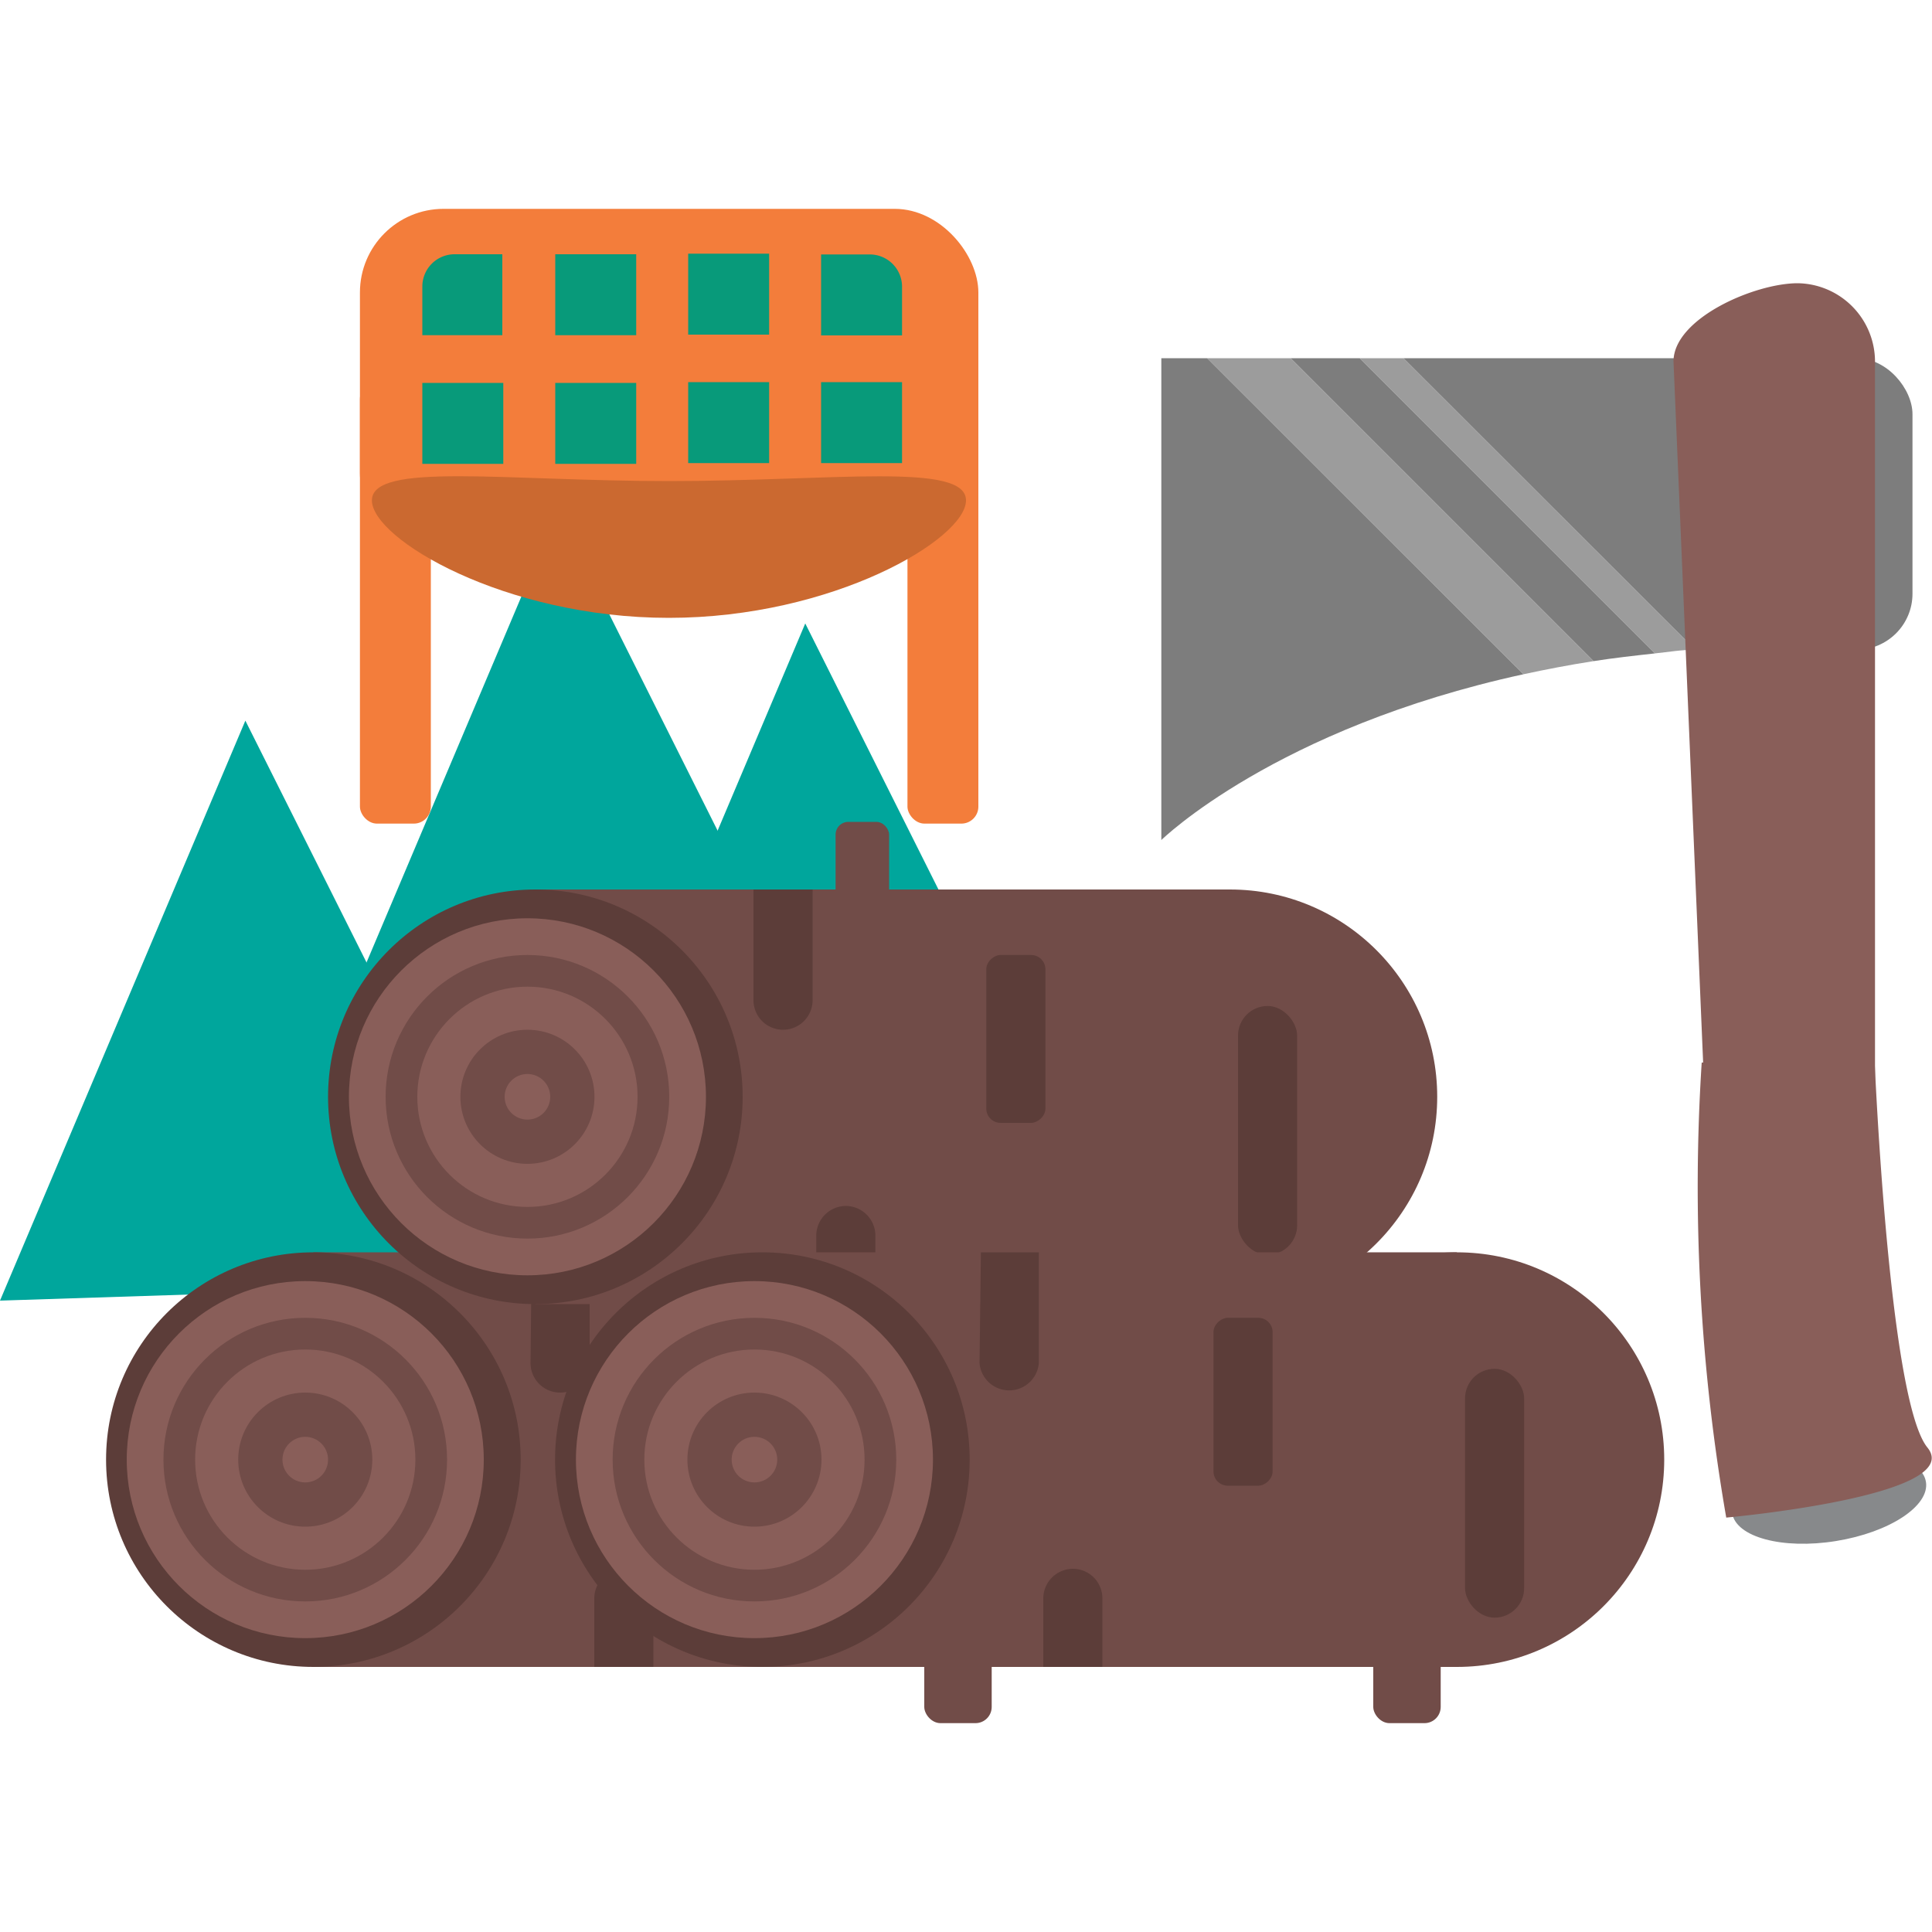 <svg id="Layer_1" data-name="Layer 1" xmlns="http://www.w3.org/2000/svg" viewBox="0 0 100 100"><defs><style>.cls-1{fill:#6d4945;}.cls-2{fill:#00a69c;}.cls-3{fill:#714c48;}.cls-4{fill:#5c3d39;}.cls-5{fill:#895e59;}.cls-6{fill:#f37d3b;}.cls-7{fill:#cb6930;}.cls-8{fill:#089a7a;}.cls-9{fill:#87898b;}.cls-10{fill:#7d7d7d;}.cls-11{fill:#9c9c9c;}</style></defs><title>lumberjack</title><rect class="cls-1" x="11.26" y="64.55" width="4.85" height="7.07" rx="1.16" ry="1.16" transform="translate(-2.18 0.47) rotate(-1.84)"/><polygon class="cls-2" points="0 67.32 27.3 66.44 12.7 37.3 0 67.32"/><rect class="cls-1" x="27.42" y="53.7" width="4.85" height="7.07" rx="1.16" ry="1.16" transform="matrix(1, -0.03, 0.03, 1, -1.82, 0.99)"/><polygon class="cls-2" points="16.16 56.46 43.45 55.59 28.86 26.45 16.16 56.46"/><rect class="cls-1" x="40.24" y="59.52" width="4.85" height="7.07" rx="1.16" ry="1.16" transform="translate(-2 1.4) rotate(-1.84)"/><polygon class="cls-2" points="28.98 62.29 56.27 61.41 41.68 32.27 28.98 62.29"/><circle class="cls-3" cx="52.17" cy="75.55" r="10.73"/><rect class="cls-3" x="16.22" y="64.82" width="35.95" height="21.46"/><circle class="cls-4" cx="16.22" cy="75.55" r="10.73"/><circle class="cls-5" cx="15.8" cy="75.55" r="9.24"/><circle class="cls-3" cx="15.8" cy="75.55" r="7.34"/><circle class="cls-5" cx="15.8" cy="75.55" r="5.7"/><circle class="cls-3" cx="15.8" cy="75.55" r="3.47"/><circle class="cls-5" cx="15.8" cy="75.55" r="1.18"/><rect class="cls-4" x="36.75" y="71.02" width="8.69" height="3.06" rx="0.74" ry="0.74" transform="translate(113.65 31.46) rotate(90)"/><rect class="cls-4" x="52.59" y="70.85" width="3.06" height="12.88" rx="1.53" ry="1.53"/><path class="cls-4" d="M32.29,81.2a1.54,1.54,0,0,0-1.53,1.53v3.55h3.06V82.73A1.54,1.54,0,0,0,32.29,81.2Z"/><path class="cls-4" d="M27.46,70.55a1.53,1.53,0,0,0,3.06,0V64.92s0-.07,0-.1h-3s0,.07,0,.1Z"/><rect class="cls-3" x="31.76" y="61.32" width="2.77" height="7.64" rx="0.66" ry="0.66"/><rect class="cls-3" x="47.84" y="79.55" width="3.49" height="9.64" rx="0.84" ry="0.84"/><circle class="cls-3" cx="63.66" cy="56.77" r="10.73"/><rect class="cls-3" x="27.71" y="46.04" width="35.95" height="21.46"/><circle class="cls-4" cx="27.71" cy="56.77" r="10.73"/><circle class="cls-5" cx="27.3" cy="56.77" r="9.24"/><circle class="cls-3" cx="27.3" cy="56.77" r="7.34"/><circle class="cls-5" cx="27.3" cy="56.77" r="5.7"/><circle class="cls-3" cx="27.3" cy="56.77" r="3.47"/><circle class="cls-5" cx="27.3" cy="56.77" r="1.18"/><rect class="cls-4" x="48.24" y="52.25" width="8.69" height="3.06" rx="0.74" ry="0.74" transform="translate(106.36 1.19) rotate(90)"/><rect class="cls-4" x="64.08" y="52.07" width="3.06" height="12.88" rx="1.53" ry="1.53"/><path class="cls-4" d="M43.78,62.42A1.54,1.54,0,0,0,42.25,64V67.5h3.06V64A1.54,1.54,0,0,0,43.78,62.42Z"/><path class="cls-4" d="M39,51.77a1.53,1.53,0,1,0,3.06,0V46.14a.44.44,0,0,0,0-.1H39s0,.07,0,.1Z"/><rect class="cls-3" x="43.25" y="42.54" width="2.77" height="7.64" rx="0.66" ry="0.66"/><rect class="cls-3" x="59.33" y="60.77" width="3.49" height="9.64" rx="0.84" ry="0.84"/><circle class="cls-3" cx="75.41" cy="75.55" r="10.73"/><rect class="cls-3" x="39.46" y="64.82" width="35.95" height="21.46"/><circle class="cls-4" cx="39.46" cy="75.55" r="10.73"/><circle class="cls-5" cx="39.05" cy="75.55" r="9.24"/><circle class="cls-3" cx="39.05" cy="75.55" r="7.34"/><circle class="cls-5" cx="39.05" cy="75.55" r="5.7"/><circle class="cls-3" cx="39.05" cy="75.55" r="3.47"/><circle class="cls-5" cx="39.05" cy="75.55" r="1.18"/><rect class="cls-4" x="59.99" y="71.02" width="8.69" height="3.06" rx="0.74" ry="0.74" transform="translate(136.89 8.22) rotate(90)"/><rect class="cls-4" x="75.83" y="70.85" width="3.06" height="12.88" rx="1.53" ry="1.53"/><path class="cls-4" d="M55.53,81.2A1.54,1.54,0,0,0,54,82.73v3.55h3.06V82.73A1.53,1.53,0,0,0,55.53,81.2Z"/><path class="cls-4" d="M50.7,70.55a1.54,1.54,0,0,0,3.07,0V64.92a.38.38,0,0,0,0-.1h-3s0,.07,0,.1Z"/><rect class="cls-3" x="55" y="61.32" width="2.77" height="7.64" rx="0.66" ry="0.66"/><rect class="cls-3" x="71.08" y="79.55" width="3.49" height="9.64" rx="0.84" ry="0.84"/><rect class="cls-6" x="18.63" y="19.77" width="3.67" height="22.86" rx="0.88" ry="0.88"/><rect class="cls-6" x="46.97" y="19.77" width="3.67" height="22.86" rx="0.88" ry="0.88"/><rect class="cls-6" x="18.63" y="10.81" width="32.01" height="18.01" rx="4.33" ry="4.33"/><path class="cls-7" d="M50,25.9c0,2-6.89,6.08-15.38,6.08S19.25,27.9,19.25,25.9s6.89-1,15.39-1S50,23.91,50,25.9Z"/><rect class="cls-8" x="21.86" y="19.82" width="4.19" height="4.19"/><rect class="cls-8" x="28.74" y="19.82" width="4.19" height="4.19"/><rect class="cls-8" x="35.62" y="19.78" width="4.19" height="4.19"/><rect class="cls-8" x="42.5" y="19.78" width="4.19" height="4.19"/><path class="cls-8" d="M23.53,13.16H26a0,0,0,0,1,0,0v4.19a0,0,0,0,1,0,0H21.86a0,0,0,0,1,0,0V14.83A1.67,1.67,0,0,1,23.53,13.16Z"/><path class="cls-8" d="M42.5,13.16h4.19a0,0,0,0,1,0,0v4.19a0,0,0,0,1,0,0H44.17a1.67,1.67,0,0,1-1.67-1.67V13.16A0,0,0,0,1,42.5,13.16Z" transform="translate(89.19 30.52) rotate(-180)"/><rect class="cls-8" x="28.74" y="13.16" width="4.19" height="4.19"/><rect class="cls-8" x="35.62" y="13.13" width="4.19" height="4.19"/><ellipse class="cls-9" cx="94.68" cy="77.5" rx="5.08" ry="2.28" transform="translate(-11.16 16.11) rotate(-9.18)"/><rect class="cls-10" x="86.93" y="18.54" width="12.07" height="15.09" rx="2.9" ry="2.9" transform="translate(185.92 52.17) rotate(-180)"/><path class="cls-10" d="M72.64,18.54H91.36l-.28,14.91c-1.15,0-2.26.1-3.34.18Z"/><path class="cls-11" d="M72.64,18.54l15.1,15.09c-.71,0-1.4.12-2.08.19L70.38,18.54Z"/><path class="cls-10" d="M66.8,18.54h3.58L85.66,33.82c-1.09.12-2.16.24-3.18.4Z"/><path class="cls-11" d="M66.8,18.54,82.48,34.22c-1.28.2-2.47.43-3.63.68L62.48,18.54Z"/><path class="cls-10" d="M62.48,18.54,78.85,34.9C66,37.7,60.11,43.48,60.11,43.48V18.54Z"/><path class="cls-5" d="M93,76.52v.65c-2.23,0-4,.07-4-2.16l-2.38-56.3c0-2.23,4.2-4.05,6.43-4.05h0a4.06,4.06,0,0,1,4,4.05V75C97,77.24,95.19,76.52,93,76.52Z"/><path class="cls-5" d="M97,54.27s.72,18.14,2.76,20.65-10.41,3.63-10.41,3.63A100.07,100.07,0,0,1,88.08,55"/></svg>